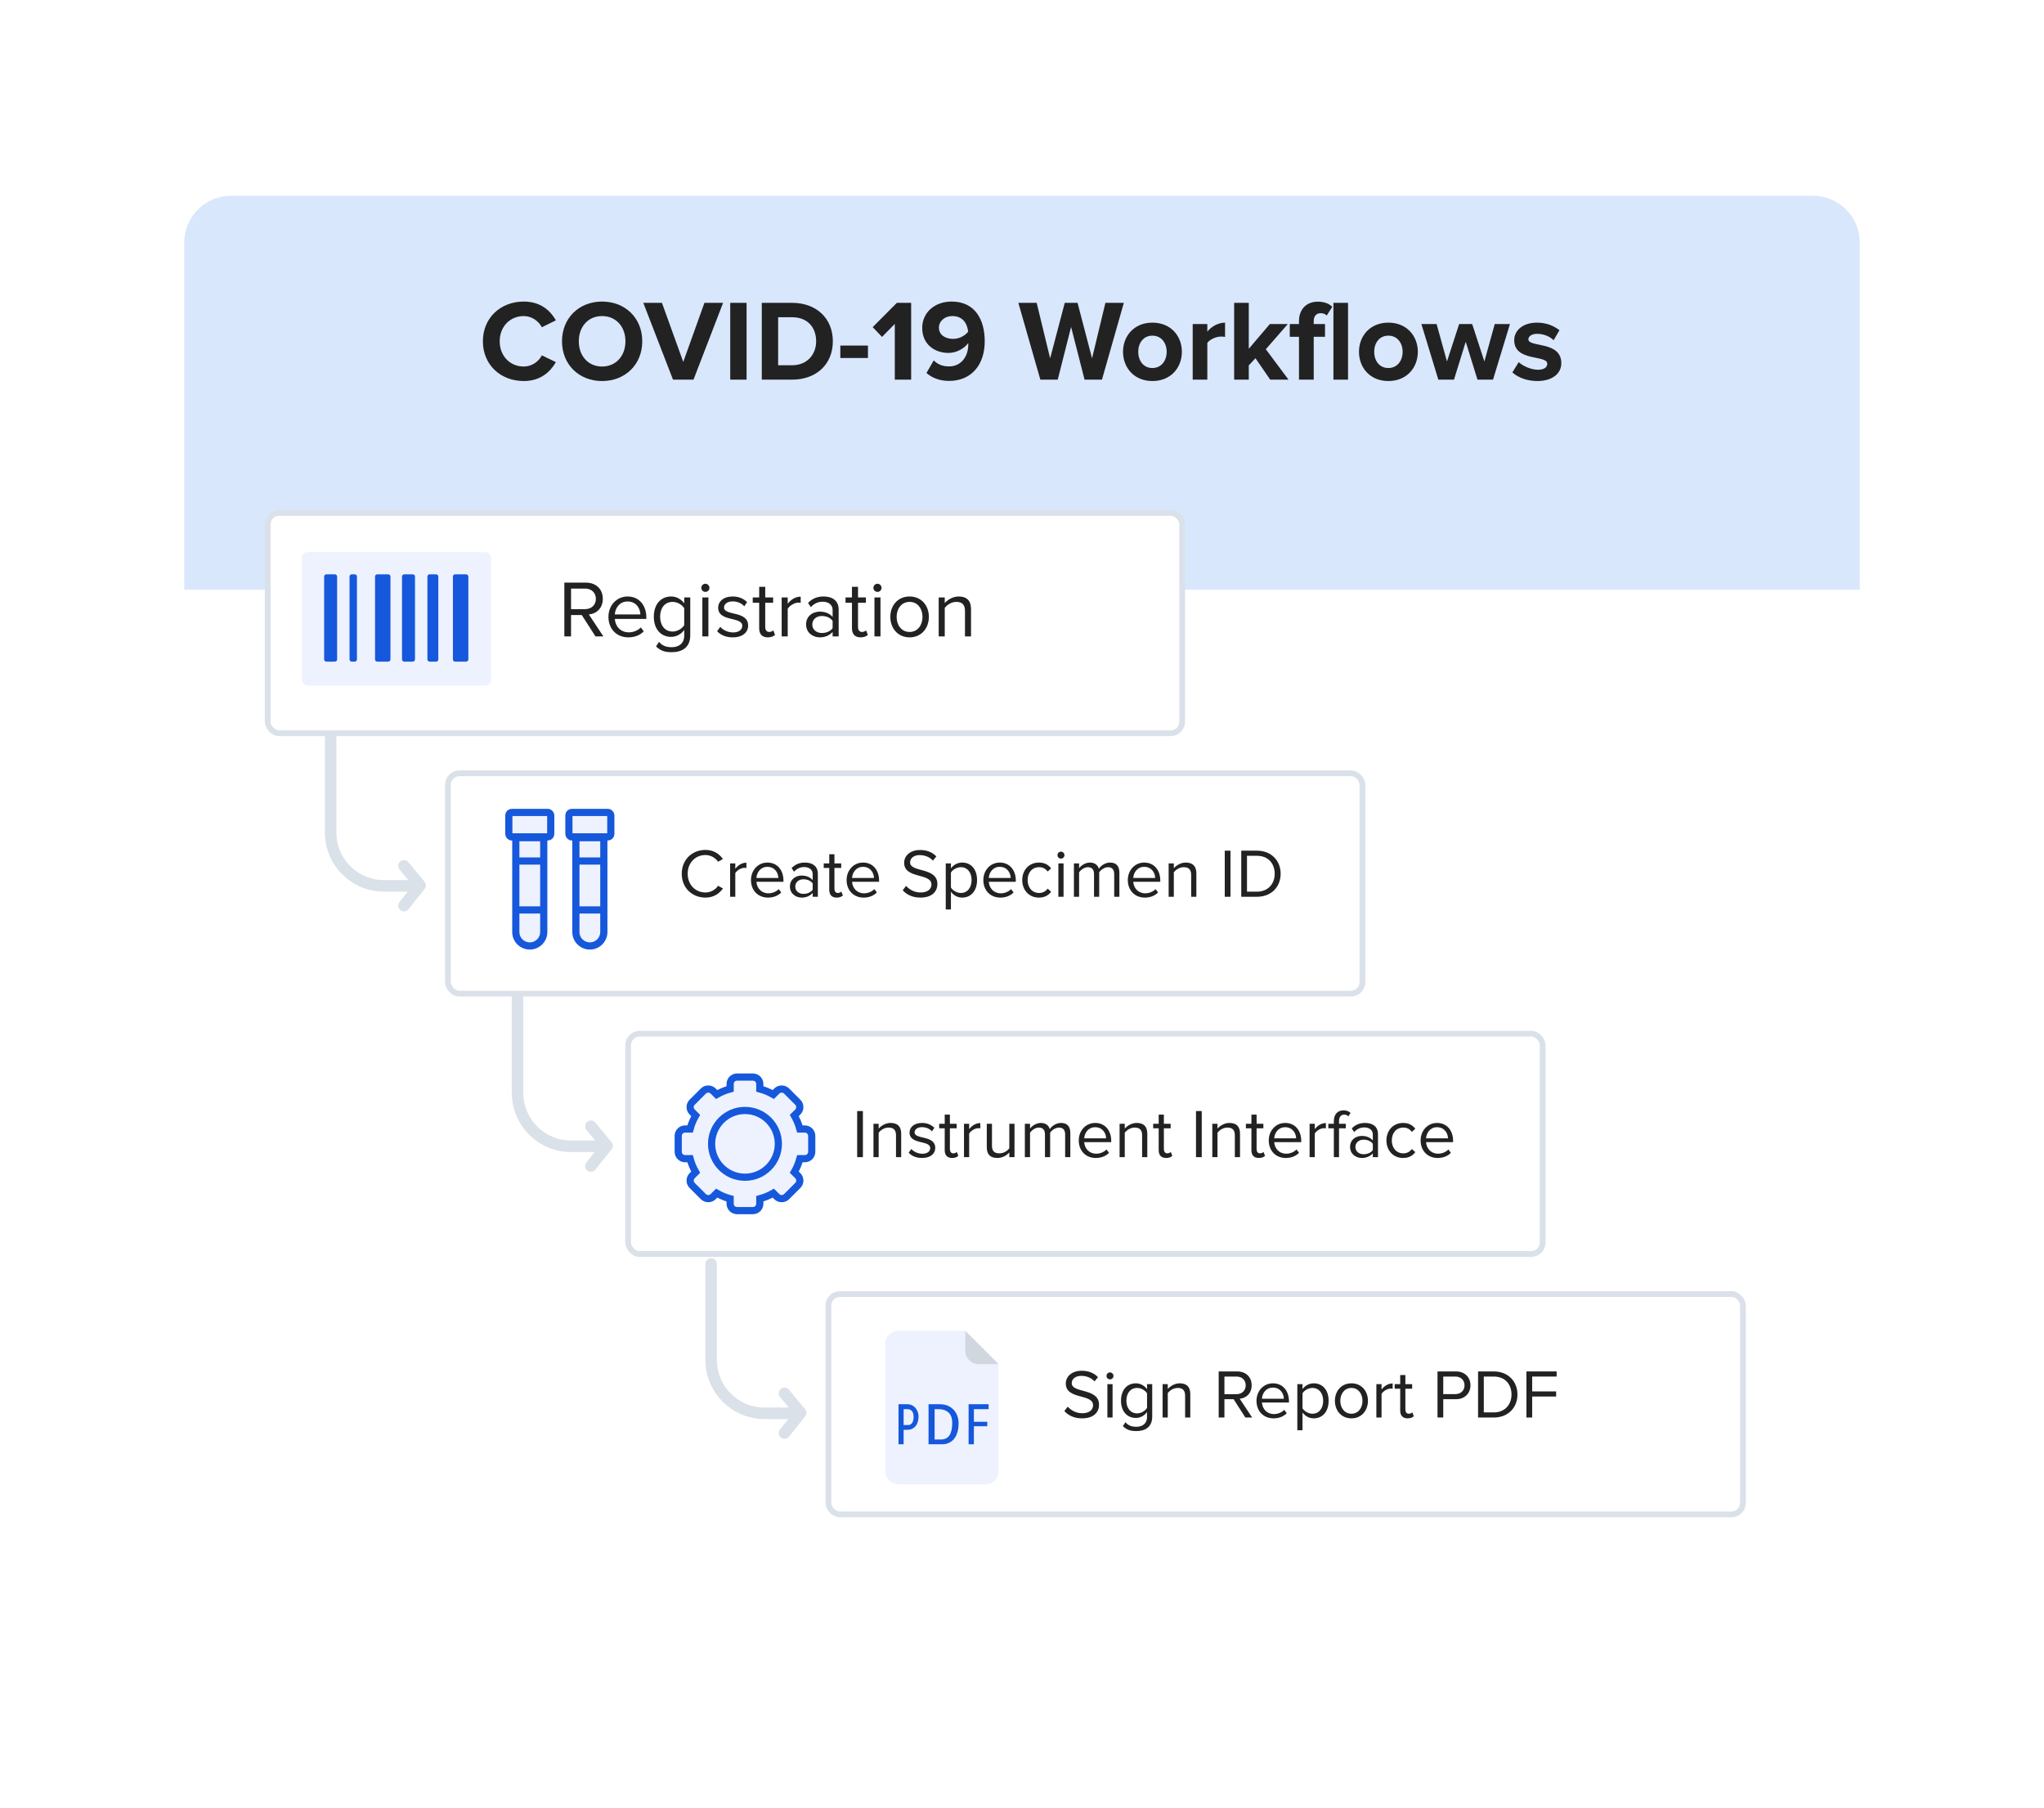 <?xml version="1.0" encoding="UTF-8"?>
<svg width="355px" height="314px" viewBox="0 0 355 314" version="1.1" xmlns="http://www.w3.org/2000/svg" xmlns:xlink="http://www.w3.org/1999/xlink">
    <title>Workflows Copy</title>
    <defs>
        <filter x="-14.8%" y="-17.3%" width="129.6%" height="134.5%" filterUnits="objectBoundingBox" id="filter-1">
            <feOffset dx="0" dy="2" in="SourceAlpha" result="shadowOffsetOuter1"></feOffset>
            <feGaussianBlur stdDeviation="10" in="shadowOffsetOuter1" result="shadowBlurOuter1"></feGaussianBlur>
            <feColorMatrix values="0 0 0 0 0   0 0 0 0 0   0 0 0 0 0  0 0 0 0.1 0" type="matrix" in="shadowBlurOuter1" result="shadowMatrixOuter1"></feColorMatrix>
            <feMerge>
                <feMergeNode in="shadowMatrixOuter1"></feMergeNode>
                <feMergeNode in="SourceGraphic"></feMergeNode>
            </feMerge>
        </filter>
        <rect id="path-2" x="0" y="0" width="157.673" height="37.1" rx="2"></rect>
        <rect id="path-4" x="0" y="0" width="157.673" height="37.1" rx="2"></rect>
        <rect id="path-6" x="0" y="0" width="157.673" height="37.1" rx="2"></rect>
    </defs>
    <g id="Page-1" stroke="none" stroke-width="1" fill="none" fill-rule="evenodd">
        <g id="Lab-Workflow-Management-System" transform="translate(-693, -3121)">
            <g id="Workflows-Copy" filter="url(#filter-1)" transform="translate(725, 3153)">
                <g id="path-1-link" fill="#FFFFFF">
                    <path d="M8.116,0 L282.884,0 C287.367,0 291,3.633 291,8.116 L291,241.147 C291,245.629 287.367,249.263 282.884,249.263 L8.116,249.263 C3.633,249.263 0,245.629 0,241.147 L0,8.116 C0,3.633 3.633,0 8.116,0 Z" id="path-1"></path>
                </g>
                <path d="M8.116,0 L282.884,0 C287.367,0 291,3.633 291,8.116 L291,68.402 L291,68.402 L0,68.402 L0,8.116 C0,3.633 3.633,0 8.116,0 Z" id="Rectangle" fill="#D9E7FC" fill-rule="nonzero"></path>
                <g id="Blood-Chemistry-Test" transform="translate(51.867, 18.367)" fill="#222222" fill-rule="nonzero">
                    <g id="COVID-19-Workflows">
                        <path d="M7.1,13.8 C10.04,13.8 11.72,12.18 12.68,10.52 L10.24,9.34 C9.68,10.44 8.48,11.28 7.1,11.28 C4.68,11.28 2.92,9.42 2.92,6.9 C2.92,4.38 4.68,2.52 7.1,2.52 C8.48,2.52 9.68,3.38 10.24,4.46 L12.68,3.26 C11.74,1.6 10.04,0 7.1,0 C3.1,0 0,2.8 0,6.9 C0,11 3.1,13.8 7.1,13.8 Z" id="Path"></path>
                        <path d="M20.7,13.8 C24.74,13.8 27.68,10.92 27.68,6.9 C27.68,2.88 24.74,0 20.7,0 C16.68,0 13.74,2.88 13.74,6.9 C13.74,10.92 16.68,13.8 20.7,13.8 Z M20.7,11.28 C18.24,11.28 16.66,9.38 16.66,6.9 C16.66,4.4 18.24,2.52 20.7,2.52 C23.16,2.52 24.76,4.4 24.76,6.9 C24.76,9.38 23.16,11.28 20.7,11.28 Z" id="Shape"></path>
                        <polygon id="Path" points="36.58 13.56 41.72 0.22 38.48 0.22 34.8 10.48 31.1 0.22 27.86 0.22 33.02 13.56"></polygon>
                        <polygon id="Path" points="45.8 13.56 45.8 0.22 42.96 0.22 42.96 13.56"></polygon>
                        <path d="M53.7,13.56 C57.88,13.56 60.78,10.92 60.78,6.9 C60.78,2.88 57.88,0.22 53.7,0.22 L48.44,0.22 L48.44,13.56 L53.7,13.56 Z M53.7,11.06 L51.28,11.06 L51.28,2.72 L53.7,2.72 C56.44,2.72 57.88,4.54 57.88,6.9 C57.88,9.16 56.34,11.06 53.7,11.06 Z" id="Shape"></path>
                        <polygon id="Path" points="66.88 9.8 66.88 7.64 62.08 7.64 62.08 9.8"></polygon>
                        <polygon id="Path" points="74.38 13.56 74.38 0.22 71.9 0.22 67.7 4.44 69.32 6.14 71.54 3.88 71.54 13.56"></polygon>
                        <path d="M80.96,13.78 C84.9,13.78 87.16,10.92 87.16,6.9 C87.16,3.12 85.46,0 81.42,0 C78.38,0 76.3,1.98 76.3,4.58 C76.3,7.42 78.46,8.92 80.86,8.92 C82.32,8.92 83.66,8.1 84.3,7.2 C84.3,7.3 84.3,7.4 84.3,7.5 C84.3,9.42 83.16,11.26 80.96,11.26 C79.78,11.26 79.02,10.9 78.3,10.22 L77.04,12.4 C77.98,13.24 79.34,13.78 80.96,13.78 Z M81.66,6.48 C80.42,6.48 79.2,5.88 79.2,4.48 C79.2,3.56 80.04,2.52 81.56,2.52 C83.44,2.52 84.16,3.96 84.28,5.24 C83.64,6.02 82.66,6.48 81.66,6.48 Z" id="Shape"></path>
                        <polygon id="Path" points="107.52 13.56 111.32 0.22 108.12 0.22 105.8 9.86 103.28 0.22 101.06 0.22 98.52 9.86 96.18 0.22 93 0.22 96.82 13.56 99.84 13.56 102.16 4.4 104.5 13.56"></polygon>
                        <path d="M116.28,13.8 C119.48,13.8 121.4,11.48 121.4,8.72 C121.4,5.98 119.48,3.66 116.28,3.66 C113.1,3.66 111.18,5.98 111.18,8.72 C111.18,11.48 113.1,13.8 116.28,13.8 Z M116.28,11.54 C114.7,11.54 113.82,10.24 113.82,8.72 C113.82,7.22 114.7,5.92 116.28,5.92 C117.86,5.92 118.76,7.22 118.76,8.72 C118.76,10.24 117.86,11.54 116.28,11.54 Z" id="Shape"></path>
                        <path d="M125.82,13.56 L125.82,7.18 C126.24,6.56 127.36,6.08 128.2,6.08 C128.48,6.08 128.72,6.1 128.9,6.14 L128.9,3.66 C127.7,3.66 126.5,4.36 125.82,5.22 L125.82,3.9 L123.28,3.9 L123.28,13.56 L125.82,13.56 Z" id="Path"></path>
                        <polygon id="Path" points="139.92 13.56 135.98 8.28 139.8 3.9 136.68 3.9 133.02 8.2 133.02 0.22 130.48 0.22 130.48 13.56 133.02 13.56 133.02 11.08 134.18 9.84 136.74 13.56"></polygon>
                        <path d="M144.3,13.56 L144.3,6.12 L146.26,6.12 L146.26,3.9 L144.3,3.9 L144.3,3.38 C144.3,2.48 144.8,2.02 145.5,2.02 C145.96,2.02 146.3,2.16 146.56,2.42 L147.52,0.92 C146.9,0.26 145.92,0.02 145,0.02 C143.06,0.02 141.74,1.32 141.74,3.38 L141.74,3.9 L140.14,3.9 L140.14,6.12 L141.74,6.12 L141.74,13.56 L144.3,13.56 Z" id="Path"></path>
                        <polygon id="Path" points="150.26 13.56 150.26 0.22 147.72 0.22 147.72 13.56"></polygon>
                        <path d="M157.26,13.8 C160.46,13.8 162.38,11.48 162.38,8.72 C162.38,5.98 160.46,3.66 157.26,3.66 C154.08,3.66 152.16,5.98 152.16,8.72 C152.16,11.48 154.08,13.8 157.26,13.8 Z M157.26,11.54 C155.68,11.54 154.8,10.24 154.8,8.72 C154.8,7.22 155.68,5.92 157.26,5.92 C158.84,5.92 159.74,7.22 159.74,8.72 C159.74,10.24 158.84,11.54 157.26,11.54 Z" id="Shape"></path>
                        <polygon id="Path" points="175.44 13.56 178.38 3.9 175.74 3.9 173.94 10.4 171.82 3.9 169.56 3.9 167.44 10.4 165.64 3.9 163 3.9 165.94 13.56 168.66 13.56 170.7 6.98 172.74 13.56"></polygon>
                        <path d="M183.12,13.8 C185.8,13.8 187.3,12.46 187.3,10.7 C187.3,6.8 181.58,8 181.58,6.56 C181.58,6.02 182.18,5.6 183.1,5.6 C184.28,5.6 185.38,6.1 185.96,6.72 L186.98,4.98 C186.02,4.22 184.72,3.66 183.08,3.66 C180.54,3.66 179.12,5.08 179.12,6.7 C179.12,10.5 184.86,9.2 184.86,10.8 C184.86,11.4 184.34,11.84 183.24,11.84 C182.04,11.84 180.6,11.18 179.9,10.52 L178.8,12.3 C179.82,13.24 181.44,13.8 183.12,13.8 Z" id="Path"></path>
                    </g>
                </g>
                <g id="sample-barcoding" transform="translate(14.492, 55.07)">
                    <rect id="Rectangle" stroke="#DAE1E9" fill="#FFFFFF" x="0" y="0" width="158.833" height="38.259" rx="2"></rect>
                    <g id="Group-3" transform="translate(5.939, 6.796)" fill-rule="nonzero">
                        <rect id="Rectangle" fill="#EEF2FF" x="0" y="0" width="32.849" height="23.187" rx="1"></rect>
                        <path d="M14.999,19.027 L13.091,19.027 C12.877,19.027 12.704,18.853 12.704,18.638 L12.704,4.254 C12.704,4.039 12.877,3.865 13.091,3.865 L14.999,3.865 C15.213,3.865 15.386,4.039 15.386,4.254 L15.386,18.638 C15.386,18.853 15.213,19.027 14.999,19.027 L14.999,19.027 Z M8.661,19.027 C8.448,19.027 8.275,18.853 8.275,18.638 L8.275,4.254 C8.275,4.039 8.448,3.865 8.661,3.865 L9.178,3.865 C9.392,3.865 9.565,4.039 9.565,4.254 L9.565,18.638 C9.565,18.853 9.392,19.027 9.178,19.027 L8.661,19.027 Z M5.734,19.027 L4.252,19.027 C4.038,19.027 3.865,18.853 3.865,18.638 L3.865,4.254 C3.865,4.039 4.038,3.865 4.252,3.865 L5.734,3.865 C5.948,3.865 6.121,4.039 6.121,4.254 L6.121,18.638 C6.121,18.853 5.948,19.027 5.734,19.027 L5.734,19.027 Z" id="Shape" fill="#1658DC"></path>
                        <path d="M28.525,19.027 L26.617,19.027 C26.403,19.027 26.23,18.853 26.23,18.638 L26.23,4.254 C26.23,4.039 26.403,3.865 26.617,3.865 L28.525,3.865 C28.739,3.865 28.912,4.039 28.912,4.254 L28.912,18.638 C28.912,18.853 28.739,19.027 28.525,19.027 L28.525,19.027 Z M22.187,19.027 C21.974,19.027 21.801,18.853 21.801,18.638 L21.801,4.254 C21.801,4.039 21.974,3.865 22.187,3.865 L23.31,3.865 C23.524,3.865 23.697,4.039 23.697,4.254 L23.697,18.638 C23.697,18.853 23.524,19.027 23.31,19.027 L22.187,19.027 Z M17.778,19.027 C17.564,19.027 17.39,18.853 17.39,18.638 L17.39,4.254 C17.39,4.039 17.564,3.865 17.778,3.865 L19.26,3.865 C19.474,3.865 19.647,4.039 19.647,4.254 L19.647,18.638 C19.647,18.853 19.474,19.027 19.26,19.027 L17.778,19.027 Z" id="Shape-Copy" fill="#1658DC"></path>
                    </g>
                    <g id="Print-Barcode" transform="translate(51.524, 12.102)" fill="#222222" fill-rule="nonzero">
                        <g id="Registration">
                            <path d="M6.776,9.338 L4.256,5.53 C5.53,5.418 6.678,4.494 6.678,2.814 C6.678,1.092 5.46,0 3.752,0 L0,0 L0,9.338 L1.162,9.338 L1.162,5.628 L3.024,5.628 L5.404,9.338 L6.776,9.338 Z M3.612,4.606 L1.162,4.606 L1.162,1.036 L3.612,1.036 C4.718,1.036 5.474,1.764 5.474,2.814 C5.474,3.864 4.718,4.606 3.612,4.606 Z" id="Shape"></path>
                            <path d="M11.102,9.506 C12.208,9.506 13.118,9.142 13.79,8.47 L13.286,7.784 C12.754,8.33 11.97,8.638 11.2,8.638 C9.744,8.638 8.848,7.574 8.764,6.3 L14.238,6.3 L14.238,6.034 C14.238,4.004 13.034,2.408 10.99,2.408 C9.058,2.408 7.658,3.99 7.658,5.95 C7.658,8.064 9.1,9.506 11.102,9.506 Z M13.202,5.53 L8.764,5.53 C8.82,4.494 9.534,3.276 10.976,3.276 C12.516,3.276 13.188,4.522 13.202,5.53 Z" id="Shape"></path>
                            <path d="M18.648,12.082 C20.3,12.082 21.868,11.382 21.868,9.142 L21.868,2.576 L20.818,2.576 L20.818,3.598 C20.272,2.856 19.46,2.408 18.55,2.408 C16.772,2.408 15.54,3.752 15.54,5.922 C15.54,8.106 16.786,9.422 18.55,9.422 C19.502,9.422 20.328,8.904 20.818,8.218 L20.818,9.184 C20.818,10.668 19.768,11.214 18.648,11.214 C17.682,11.214 17.01,10.962 16.45,10.29 L15.918,11.074 C16.716,11.858 17.5,12.082 18.648,12.082 Z M18.802,8.498 C17.444,8.498 16.632,7.406 16.632,5.922 C16.632,4.424 17.444,3.346 18.802,3.346 C19.642,3.346 20.454,3.85 20.818,4.438 L20.818,7.392 C20.454,7.98 19.642,8.498 18.802,8.498 Z" id="Shape"></path>
                            <path d="M24.486,1.61 C24.878,1.61 25.2,1.302 25.2,0.91 C25.2,0.518 24.878,0.196 24.486,0.196 C24.108,0.196 23.786,0.518 23.786,0.91 C23.786,1.302 24.108,1.61 24.486,1.61 Z M25.018,9.338 L25.018,2.576 L23.968,2.576 L23.968,9.338 L25.018,9.338 Z" id="Shape"></path>
                            <path d="M29.26,9.506 C31.01,9.506 31.92,8.596 31.92,7.462 C31.92,4.83 27.734,5.81 27.734,4.326 C27.734,3.724 28.308,3.262 29.232,3.262 C30.1,3.262 30.842,3.626 31.248,4.116 L31.738,3.388 C31.192,2.842 30.38,2.408 29.232,2.408 C27.622,2.408 26.712,3.304 26.712,4.354 C26.712,6.86 30.898,5.852 30.898,7.49 C30.898,8.162 30.338,8.652 29.302,8.652 C28.378,8.652 27.524,8.204 27.076,7.686 L26.53,8.442 C27.216,9.17 28.154,9.506 29.26,9.506 Z" id="Path"></path>
                            <path d="M35.336,9.506 C35.952,9.506 36.33,9.324 36.596,9.072 L36.288,8.288 C36.148,8.442 35.868,8.568 35.574,8.568 C35.112,8.568 34.888,8.204 34.888,7.7 L34.888,3.5 L36.26,3.5 L36.26,2.576 L34.888,2.576 L34.888,0.728 L33.838,0.728 L33.838,2.576 L32.718,2.576 L32.718,3.5 L33.838,3.5 L33.838,7.924 C33.838,8.932 34.342,9.506 35.336,9.506 Z" id="Path"></path>
                            <path d="M38.794,9.338 L38.794,4.55 C39.102,4.004 39.984,3.472 40.628,3.472 C40.796,3.472 40.922,3.486 41.048,3.514 L41.048,2.436 C40.124,2.436 39.34,2.954 38.794,3.668 L38.794,2.576 L37.744,2.576 L37.744,9.338 L38.794,9.338 Z" id="Path"></path>
                            <path d="M47.642,9.338 L47.642,4.69 C47.642,3.052 46.452,2.408 45.024,2.408 C43.918,2.408 43.05,2.772 42.322,3.528 L42.812,4.256 C43.414,3.612 44.072,3.318 44.884,3.318 C45.864,3.318 46.592,3.836 46.592,4.746 L46.592,5.964 C46.046,5.334 45.276,5.04 44.352,5.04 C43.204,5.04 41.986,5.754 41.986,7.266 C41.986,8.736 43.204,9.506 44.352,9.506 C45.262,9.506 46.032,9.184 46.592,8.568 L46.592,9.338 L47.642,9.338 Z M44.73,8.75 C43.75,8.75 43.064,8.134 43.064,7.28 C43.064,6.412 43.75,5.796 44.73,5.796 C45.472,5.796 46.186,6.076 46.592,6.636 L46.592,7.91 C46.186,8.47 45.472,8.75 44.73,8.75 Z" id="Shape"></path>
                            <path d="M51.45,9.506 C52.066,9.506 52.444,9.324 52.71,9.072 L52.402,8.288 C52.262,8.442 51.982,8.568 51.688,8.568 C51.226,8.568 51.002,8.204 51.002,7.7 L51.002,3.5 L52.374,3.5 L52.374,2.576 L51.002,2.576 L51.002,0.728 L49.952,0.728 L49.952,2.576 L48.832,2.576 L48.832,3.5 L49.952,3.5 L49.952,7.924 C49.952,8.932 50.456,9.506 51.45,9.506 Z" id="Path"></path>
                            <path d="M54.376,1.61 C54.768,1.61 55.09,1.302 55.09,0.91 C55.09,0.518 54.768,0.196 54.376,0.196 C53.998,0.196 53.676,0.518 53.676,0.91 C53.676,1.302 53.998,1.61 54.376,1.61 Z M54.908,9.338 L54.908,2.576 L53.858,2.576 L53.858,9.338 L54.908,9.338 Z" id="Shape"></path>
                            <path d="M59.962,9.506 C62.02,9.506 63.308,7.91 63.308,5.95 C63.308,3.99 62.02,2.408 59.962,2.408 C57.904,2.408 56.616,3.99 56.616,5.95 C56.616,7.91 57.904,9.506 59.962,9.506 Z M59.962,8.568 C58.52,8.568 57.708,7.336 57.708,5.95 C57.708,4.578 58.52,3.346 59.962,3.346 C61.404,3.346 62.202,4.578 62.202,5.95 C62.202,7.336 61.404,8.568 59.962,8.568 Z" id="Shape"></path>
                            <path d="M70.63,9.338 L70.63,4.592 C70.63,3.122 69.888,2.408 68.474,2.408 C67.466,2.408 66.542,2.996 66.066,3.556 L66.066,2.576 L65.016,2.576 L65.016,9.338 L66.066,9.338 L66.066,4.396 C66.458,3.85 67.242,3.346 68.068,3.346 C68.978,3.346 69.58,3.724 69.58,4.914 L69.58,9.338 L70.63,9.338 Z" id="Path"></path>
                        </g>
                    </g>
                </g>
                <g id="Group-14" transform="translate(45.795, 100.285)">
                    <rect id="Rectangle" stroke="#DAE1E9" x="0" y="0" width="158.833" height="38.259" rx="2"></rect>
                    <g id="Access-Sample-Clipped" transform="translate(0.58, 0.58)">
                        <mask id="mask-3" fill="white">
                            <use xlink:href="#path-2"></use>
                        </mask>
                        <g id="path-5"></g>
                        <g id="Create-Specimen-ID" mask="url(#mask-3)" fill="#222222" fill-rule="nonzero">
                            <g transform="translate(40.03, 12.724)">
                                <path d="M4.116,8.28 C5.532,8.28 6.492,7.608 7.164,6.696 L6.312,6.228 C5.856,6.912 5.028,7.392 4.116,7.392 C2.364,7.392 1.032,6.036 1.032,4.14 C1.032,2.232 2.364,0.888 4.116,0.888 C5.028,0.888 5.856,1.38 6.312,2.052 L7.152,1.584 C6.516,0.684 5.532,0 4.116,0 C1.812,0 0,1.68 0,4.14 C0,6.6 1.812,8.28 4.116,8.28 Z" id="Path"></path>
                                <path d="M9.3,8.136 L9.3,4.032 C9.564,3.564 10.32,3.108 10.872,3.108 C11.016,3.108 11.124,3.12 11.232,3.144 L11.232,2.22 C10.44,2.22 9.768,2.664 9.3,3.276 L9.3,2.34 L8.4,2.34 L8.4,8.136 L9.3,8.136 Z" id="Path"></path>
                                <path d="M14.976,8.28 C15.924,8.28 16.704,7.968 17.28,7.392 L16.848,6.804 C16.392,7.272 15.72,7.536 15.06,7.536 C13.812,7.536 13.044,6.624 12.972,5.532 L17.664,5.532 L17.664,5.304 C17.664,3.564 16.632,2.196 14.88,2.196 C13.224,2.196 12.024,3.552 12.024,5.232 C12.024,7.044 13.26,8.28 14.976,8.28 Z M16.776,4.872 L12.972,4.872 C13.02,3.984 13.632,2.94 14.868,2.94 C16.188,2.94 16.764,4.008 16.776,4.872 Z" id="Shape"></path>
                                <path d="M23.64,8.136 L23.64,4.152 C23.64,2.748 22.62,2.196 21.396,2.196 C20.448,2.196 19.704,2.508 19.08,3.156 L19.5,3.78 C20.016,3.228 20.58,2.976 21.276,2.976 C22.116,2.976 22.74,3.42 22.74,4.2 L22.74,5.244 C22.272,4.704 21.612,4.452 20.82,4.452 C19.836,4.452 18.792,5.064 18.792,6.36 C18.792,7.62 19.836,8.28 20.82,8.28 C21.6,8.28 22.26,8.004 22.74,7.476 L22.74,8.136 L23.64,8.136 Z M21.144,7.632 C20.304,7.632 19.716,7.104 19.716,6.372 C19.716,5.628 20.304,5.1 21.144,5.1 C21.78,5.1 22.392,5.34 22.74,5.82 L22.74,6.912 C22.392,7.392 21.78,7.632 21.144,7.632 Z" id="Shape"></path>
                                <path d="M26.904,8.28 C27.432,8.28 27.756,8.124 27.984,7.908 L27.72,7.236 C27.6,7.368 27.36,7.476 27.108,7.476 C26.712,7.476 26.52,7.164 26.52,6.732 L26.52,3.132 L27.696,3.132 L27.696,2.34 L26.52,2.34 L26.52,0.756 L25.62,0.756 L25.62,2.34 L24.66,2.34 L24.66,3.132 L25.62,3.132 L25.62,6.924 C25.62,7.788 26.052,8.28 26.904,8.28 Z" id="Path"></path>
                                <path d="M31.584,8.28 C32.532,8.28 33.312,7.968 33.888,7.392 L33.456,6.804 C33,7.272 32.328,7.536 31.668,7.536 C30.42,7.536 29.652,6.624 29.58,5.532 L34.272,5.532 L34.272,5.304 C34.272,3.564 33.24,2.196 31.488,2.196 C29.832,2.196 28.632,3.552 28.632,5.232 C28.632,7.044 29.868,8.28 31.584,8.28 Z M33.384,4.872 L29.58,4.872 C29.628,3.984 30.24,2.94 31.476,2.94 C32.796,2.94 33.372,4.008 33.384,4.872 Z" id="Shape"></path>
                                <path d="M41.448,8.28 C43.608,8.28 44.4,7.092 44.4,5.928 C44.4,2.94 39.66,3.972 39.66,2.172 C39.66,1.416 40.344,0.9 41.304,0.9 C42.18,0.9 43.02,1.2 43.62,1.86 L44.22,1.128 C43.548,0.42 42.6,0.012 41.376,0.012 C39.804,0.012 38.628,0.912 38.628,2.232 C38.628,5.088 43.368,3.948 43.368,6.012 C43.368,6.624 42.912,7.392 41.484,7.392 C40.356,7.392 39.492,6.84 38.964,6.252 L38.376,7.008 C39.036,7.752 40.056,8.28 41.448,8.28 Z" id="Path"></path>
                                <path d="M48.708,8.28 C50.232,8.28 51.288,7.104 51.288,5.232 C51.288,3.348 50.232,2.196 48.708,2.196 C47.892,2.196 47.172,2.616 46.752,3.204 L46.752,2.34 L45.852,2.34 L45.852,10.344 L46.752,10.344 L46.752,7.26 C47.22,7.908 47.916,8.28 48.708,8.28 Z M48.48,7.476 C47.772,7.476 47.064,7.044 46.752,6.54 L46.752,3.924 C47.064,3.42 47.772,3 48.48,3 C49.644,3 50.34,3.948 50.34,5.232 C50.34,6.516 49.644,7.476 48.48,7.476 Z" id="Shape"></path>
                                <path d="M55.332,8.28 C56.28,8.28 57.06,7.968 57.636,7.392 L57.204,6.804 C56.748,7.272 56.076,7.536 55.416,7.536 C54.168,7.536 53.4,6.624 53.328,5.532 L58.02,5.532 L58.02,5.304 C58.02,3.564 56.988,2.196 55.236,2.196 C53.58,2.196 52.38,3.552 52.38,5.232 C52.38,7.044 53.616,8.28 55.332,8.28 Z M57.132,4.872 L53.328,4.872 C53.376,3.984 53.988,2.94 55.224,2.94 C56.544,2.94 57.12,4.008 57.132,4.872 Z" id="Shape"></path>
                                <path d="M62.028,8.28 C63.084,8.28 63.708,7.848 64.152,7.272 L63.552,6.72 C63.168,7.236 62.676,7.476 62.076,7.476 C60.84,7.476 60.072,6.516 60.072,5.232 C60.072,3.948 60.84,3 62.076,3 C62.676,3 63.168,3.228 63.552,3.756 L64.152,3.204 C63.708,2.628 63.084,2.196 62.028,2.196 C60.3,2.196 59.136,3.516 59.136,5.232 C59.136,6.96 60.3,8.28 62.028,8.28 Z" id="Path"></path>
                                <path d="M65.856,1.512 C66.192,1.512 66.468,1.248 66.468,0.912 C66.468,0.576 66.192,0.3 65.856,0.3 C65.532,0.3 65.256,0.576 65.256,0.912 C65.256,1.248 65.532,1.512 65.856,1.512 Z M66.312,8.136 L66.312,2.34 L65.412,2.34 L65.412,8.136 L66.312,8.136 Z" id="Shape"></path>
                                <path d="M76.008,8.136 L76.008,3.948 C76.008,2.784 75.444,2.196 74.388,2.196 C73.548,2.196 72.768,2.748 72.444,3.276 C72.276,2.676 71.772,2.196 70.884,2.196 C70.032,2.196 69.252,2.808 69.012,3.18 L69.012,2.34 L68.112,2.34 L68.112,8.136 L69.012,8.136 L69.012,3.9 C69.324,3.432 69.948,3 70.536,3 C71.292,3 71.604,3.468 71.604,4.2 L71.604,8.136 L72.504,8.136 L72.504,3.888 C72.804,3.432 73.44,3 74.04,3 C74.784,3 75.108,3.468 75.108,4.2 L75.108,8.136 L76.008,8.136 Z" id="Path"></path>
                                <path d="M80.424,8.28 C81.372,8.28 82.152,7.968 82.728,7.392 L82.296,6.804 C81.84,7.272 81.168,7.536 80.508,7.536 C79.26,7.536 78.492,6.624 78.42,5.532 L83.112,5.532 L83.112,5.304 C83.112,3.564 82.08,2.196 80.328,2.196 C78.672,2.196 77.472,3.552 77.472,5.232 C77.472,7.044 78.708,8.28 80.424,8.28 Z M82.224,4.872 L78.42,4.872 C78.468,3.984 79.08,2.94 80.316,2.94 C81.636,2.94 82.212,4.008 82.224,4.872 Z" id="Shape"></path>
                                <path d="M89.376,8.136 L89.376,4.068 C89.376,2.808 88.74,2.196 87.528,2.196 C86.664,2.196 85.872,2.7 85.464,3.18 L85.464,2.34 L84.564,2.34 L84.564,8.136 L85.464,8.136 L85.464,3.9 C85.8,3.432 86.472,3 87.18,3 C87.96,3 88.476,3.324 88.476,4.344 L88.476,8.136 L89.376,8.136 Z" id="Path"></path>
                                <polygon id="Path" points="95.304 8.136 95.304 0.132 94.308 0.132 94.308 8.136"></polygon>
                                <path d="M99.912,8.136 C102.396,8.136 104.016,6.42 104.016,4.14 C104.016,1.872 102.396,0.132 99.912,0.132 L97.176,0.132 L97.176,8.136 L99.912,8.136 Z M99.912,7.248 L98.172,7.248 L98.172,1.02 L99.912,1.02 C101.892,1.02 102.984,2.412 102.984,4.14 C102.984,5.856 101.856,7.248 99.912,7.248 Z" id="Shape"></path>
                            </g>
                        </g>
                    </g>
                    <g id="Group-10" transform="translate(10.577, 6.796)" stroke="#1658DC" stroke-width="1.25">
                        <path d="M1.213,4.379 L6.067,4.379 L6.067,20.76 C6.067,22.101 4.981,23.187 3.64,23.187 C2.3,23.187 1.213,22.101 1.213,20.76 L1.213,4.379 L1.213,4.379 Z" id="Rectangle-Copy-37" fill="#EEF2FF" fill-rule="nonzero"></path>
                        <line x1="1.213" y1="8.437" x2="6.067" y2="8.437" id="Path-90-Copy-2"></line>
                        <rect id="Rectangle-Copy-38" fill="#EEF2FF" fill-rule="nonzero" x="0" y="0" width="7.281" height="4.247" rx="0.5"></rect>
                        <line x1="1.213" y1="16.931" x2="6.067" y2="16.931" id="Path-90-Copy-3"></line>
                    </g>
                    <g id="Group-10-Copy-2" transform="translate(21.011, 6.796)" stroke="#1658DC" stroke-width="1.25">
                        <path d="M1.213,4.379 L6.067,4.379 L6.067,20.76 C6.067,22.101 4.981,23.187 3.64,23.187 C2.3,23.187 1.213,22.101 1.213,20.76 L1.213,4.379 L1.213,4.379 Z" id="Rectangle-Copy-37" fill="#EEF2FF" fill-rule="nonzero"></path>
                        <line x1="1.213" y1="8.437" x2="6.067" y2="8.437" id="Path-90-Copy-2"></line>
                        <rect id="Rectangle-Copy-38" fill="#EEF2FF" fill-rule="nonzero" x="0" y="0" width="7.281" height="4.247" rx="0.5"></rect>
                        <line x1="1.213" y1="16.931" x2="6.067" y2="16.931" id="Path-90-Copy-3"></line>
                    </g>
                </g>
                <g id="Group-14-Copy" transform="translate(77.098, 145.5)">
                    <rect id="Rectangle" stroke="#DAE1E9" x="0" y="0" width="158.833" height="38.259" rx="2"></rect>
                    <g id="Sample-Processe-Clipped" transform="translate(0.58, 0.58)">
                        <mask id="mask-5" fill="white">
                            <use xlink:href="#path-4"></use>
                        </mask>
                        <g id="path-7"></g>
                        <g id="Instrument-Interface" mask="url(#mask-5)" fill="#222222" fill-rule="nonzero">
                            <g transform="translate(39.193, 12.736)">
                                <polygon id="Path" points="0.998 8.124 0.998 0.12 0.002 0.12 0.002 8.124"></polygon>
                                <path d="M7.646,8.124 L7.646,4.056 C7.646,2.796 7.01,2.184 5.798,2.184 C4.934,2.184 4.142,2.688 3.734,3.168 L3.734,2.328 L2.834,2.328 L2.834,8.124 L3.734,8.124 L3.734,3.888 C4.07,3.42 4.742,2.988 5.45,2.988 C6.23,2.988 6.746,3.312 6.746,4.332 L6.746,8.124 L7.646,8.124 Z" id="Path"></path>
                                <path d="M11.282,8.268 C12.782,8.268 13.562,7.488 13.562,6.516 C13.562,4.26 9.974,5.1 9.974,3.828 C9.974,3.312 10.466,2.916 11.258,2.916 C12.002,2.916 12.638,3.228 12.986,3.648 L13.406,3.024 C12.938,2.556 12.242,2.184 11.258,2.184 C9.878,2.184 9.098,2.952 9.098,3.852 C9.098,6 12.686,5.136 12.686,6.54 C12.686,7.116 12.206,7.536 11.318,7.536 C10.526,7.536 9.794,7.152 9.41,6.708 L8.942,7.356 C9.53,7.98 10.334,8.268 11.282,8.268 Z" id="Path"></path>
                                <path d="M16.49,8.268 C17.018,8.268 17.342,8.112 17.57,7.896 L17.306,7.224 C17.186,7.356 16.946,7.464 16.694,7.464 C16.298,7.464 16.106,7.152 16.106,6.72 L16.106,3.12 L17.282,3.12 L17.282,2.328 L16.106,2.328 L16.106,0.744 L15.206,0.744 L15.206,2.328 L14.246,2.328 L14.246,3.12 L15.206,3.12 L15.206,6.912 C15.206,7.776 15.638,8.268 16.49,8.268 Z" id="Path"></path>
                                <path d="M19.454,8.124 L19.454,4.02 C19.718,3.552 20.474,3.096 21.026,3.096 C21.17,3.096 21.278,3.108 21.386,3.132 L21.386,2.208 C20.594,2.208 19.922,2.652 19.454,3.264 L19.454,2.328 L18.554,2.328 L18.554,8.124 L19.454,8.124 Z" id="Path"></path>
                                <path d="M27.326,8.124 L27.326,2.328 L26.426,2.328 L26.426,6.588 C26.09,7.056 25.418,7.464 24.71,7.464 C23.93,7.464 23.414,7.164 23.414,6.144 L23.414,2.328 L22.514,2.328 L22.514,6.42 C22.514,7.68 23.15,8.268 24.362,8.268 C25.226,8.268 25.982,7.812 26.426,7.308 L26.426,8.124 L27.326,8.124 Z" id="Path"></path>
                                <path d="M37.022,8.124 L37.022,3.936 C37.022,2.772 36.458,2.184 35.402,2.184 C34.562,2.184 33.782,2.736 33.458,3.264 C33.29,2.664 32.786,2.184 31.898,2.184 C31.046,2.184 30.266,2.796 30.026,3.168 L30.026,2.328 L29.126,2.328 L29.126,8.124 L30.026,8.124 L30.026,3.888 C30.338,3.42 30.962,2.988 31.55,2.988 C32.306,2.988 32.618,3.456 32.618,4.188 L32.618,8.124 L33.518,8.124 L33.518,3.876 C33.818,3.42 34.454,2.988 35.054,2.988 C35.798,2.988 36.122,3.456 36.122,4.188 L36.122,8.124 L37.022,8.124 Z" id="Path"></path>
                                <path d="M41.438,8.268 C42.386,8.268 43.166,7.956 43.742,7.38 L43.31,6.792 C42.854,7.26 42.182,7.524 41.522,7.524 C40.274,7.524 39.506,6.612 39.434,5.52 L44.126,5.52 L44.126,5.292 C44.126,3.552 43.094,2.184 41.342,2.184 C39.686,2.184 38.486,3.54 38.486,5.22 C38.486,7.032 39.722,8.268 41.438,8.268 Z M43.238,4.86 L39.434,4.86 C39.482,3.972 40.094,2.928 41.33,2.928 C42.65,2.928 43.226,3.996 43.238,4.86 Z" id="Shape"></path>
                                <path d="M50.39,8.124 L50.39,4.056 C50.39,2.796 49.754,2.184 48.542,2.184 C47.678,2.184 46.886,2.688 46.478,3.168 L46.478,2.328 L45.578,2.328 L45.578,8.124 L46.478,8.124 L46.478,3.888 C46.814,3.42 47.486,2.988 48.194,2.988 C48.974,2.988 49.49,3.312 49.49,4.332 L49.49,8.124 L50.39,8.124 Z" id="Path"></path>
                                <path d="M53.654,8.268 C54.182,8.268 54.506,8.112 54.734,7.896 L54.47,7.224 C54.35,7.356 54.11,7.464 53.858,7.464 C53.462,7.464 53.27,7.152 53.27,6.72 L53.27,3.12 L54.446,3.12 L54.446,2.328 L53.27,2.328 L53.27,0.744 L52.37,0.744 L52.37,2.328 L51.41,2.328 L51.41,3.12 L52.37,3.12 L52.37,6.912 C52.37,7.776 52.802,8.268 53.654,8.268 Z" id="Path"></path>
                                <polygon id="Path" points="59.846 8.124 59.846 0.12 58.85 0.12 58.85 8.124"></polygon>
                                <path d="M66.494,8.124 L66.494,4.056 C66.494,2.796 65.858,2.184 64.646,2.184 C63.782,2.184 62.99,2.688 62.582,3.168 L62.582,2.328 L61.682,2.328 L61.682,8.124 L62.582,8.124 L62.582,3.888 C62.918,3.42 63.59,2.988 64.298,2.988 C65.078,2.988 65.594,3.312 65.594,4.332 L65.594,8.124 L66.494,8.124 Z" id="Path"></path>
                                <path d="M69.758,8.268 C70.286,8.268 70.61,8.112 70.838,7.896 L70.574,7.224 C70.454,7.356 70.214,7.464 69.962,7.464 C69.566,7.464 69.374,7.152 69.374,6.72 L69.374,3.12 L70.55,3.12 L70.55,2.328 L69.374,2.328 L69.374,0.744 L68.474,0.744 L68.474,2.328 L67.514,2.328 L67.514,3.12 L68.474,3.12 L68.474,6.912 C68.474,7.776 68.906,8.268 69.758,8.268 Z" id="Path"></path>
                                <path d="M74.438,8.268 C75.386,8.268 76.166,7.956 76.742,7.38 L76.31,6.792 C75.854,7.26 75.182,7.524 74.522,7.524 C73.274,7.524 72.506,6.612 72.434,5.52 L77.126,5.52 L77.126,5.292 C77.126,3.552 76.094,2.184 74.342,2.184 C72.686,2.184 71.486,3.54 71.486,5.22 C71.486,7.032 72.722,8.268 74.438,8.268 Z M76.238,4.86 L72.434,4.86 C72.482,3.972 73.094,2.928 74.33,2.928 C75.65,2.928 76.226,3.996 76.238,4.86 Z" id="Shape"></path>
                                <path d="M79.478,8.124 L79.478,4.02 C79.742,3.552 80.498,3.096 81.05,3.096 C81.194,3.096 81.302,3.108 81.41,3.132 L81.41,2.208 C80.618,2.208 79.946,2.652 79.478,3.264 L79.478,2.328 L78.578,2.328 L78.578,8.124 L79.478,8.124 Z" id="Path"></path>
                                <path d="M83.69,8.124 L83.69,3.12 L84.866,3.12 L84.866,2.328 L83.69,2.328 L83.69,1.884 C83.69,1.152 84.014,0.744 84.602,0.744 C84.902,0.744 85.13,0.864 85.322,1.032 L85.694,0.444 C85.334,0.108 84.926,0 84.47,0 C83.438,0 82.79,0.696 82.79,1.884 L82.79,2.328 L81.83,2.328 L81.83,3.12 L82.79,3.12 L82.79,8.124 L83.69,8.124 Z" id="Path"></path>
                                <path d="M90.458,8.124 L90.458,4.14 C90.458,2.736 89.438,2.184 88.214,2.184 C87.266,2.184 86.522,2.496 85.898,3.144 L86.318,3.768 C86.834,3.216 87.398,2.964 88.094,2.964 C88.934,2.964 89.558,3.408 89.558,4.188 L89.558,5.232 C89.09,4.692 88.43,4.44 87.638,4.44 C86.654,4.44 85.61,5.052 85.61,6.348 C85.61,7.608 86.654,8.268 87.638,8.268 C88.418,8.268 89.078,7.992 89.558,7.464 L89.558,8.124 L90.458,8.124 Z M87.962,7.62 C87.122,7.62 86.534,7.092 86.534,6.36 C86.534,5.616 87.122,5.088 87.962,5.088 C88.598,5.088 89.21,5.328 89.558,5.808 L89.558,6.9 C89.21,7.38 88.598,7.62 87.962,7.62 Z" id="Shape"></path>
                                <path d="M94.814,8.268 C95.87,8.268 96.494,7.836 96.938,7.26 L96.338,6.708 C95.954,7.224 95.462,7.464 94.862,7.464 C93.626,7.464 92.858,6.504 92.858,5.22 C92.858,3.936 93.626,2.988 94.862,2.988 C95.462,2.988 95.954,3.216 96.338,3.744 L96.938,3.192 C96.494,2.616 95.87,2.184 94.814,2.184 C93.086,2.184 91.922,3.504 91.922,5.22 C91.922,6.948 93.086,8.268 94.814,8.268 Z" id="Path"></path>
                                <path d="M100.814,8.268 C101.762,8.268 102.542,7.956 103.118,7.38 L102.686,6.792 C102.23,7.26 101.558,7.524 100.898,7.524 C99.65,7.524 98.882,6.612 98.81,5.52 L103.502,5.52 L103.502,5.292 C103.502,3.552 102.47,2.184 100.718,2.184 C99.062,2.184 97.862,3.54 97.862,5.22 C97.862,7.032 99.098,8.268 100.814,8.268 Z M102.614,4.86 L98.81,4.86 C98.858,3.972 99.47,2.928 100.706,2.928 C102.026,2.928 102.602,3.996 102.614,4.86 Z" id="Shape"></path>
                            </g>
                        </g>
                    </g>
                    <g id="Group-42-Clipped" transform="translate(8.695, 7.536)" stroke="#1658DC" stroke-width="1.25">
                        <g id="Group">
                            <path d="M21.127,9.016 C20.906,8.195 20.581,7.41 20.156,6.673 L20.769,6.062 C20.995,5.836 21.119,5.536 21.119,5.217 C21.119,4.898 20.995,4.599 20.769,4.374 L18.814,2.418 C18.363,1.967 17.577,1.966 17.125,2.418 L16.513,3.029 C15.776,2.605 14.99,2.281 14.17,2.06 L14.17,1.193 C14.17,0.534 13.635,0 12.976,0 L10.211,0 C9.553,0 9.017,0.534 9.017,1.193 L9.017,2.06 C8.197,2.281 7.411,2.605 6.674,3.029 L6.062,2.418 C5.61,1.966 4.824,1.967 4.373,2.418 L2.418,4.374 C2.193,4.599 2.069,4.899 2.069,5.217 C2.069,5.536 2.193,5.836 2.418,6.062 L3.03,6.673 C2.607,7.41 2.281,8.195 2.06,9.016 L1.193,9.016 C0.535,9.016 0,9.552 0,10.211 L0,12.976 C0,13.634 0.535,14.17 1.193,14.17 L2.06,14.17 C2.281,14.99 2.607,15.776 3.031,16.513 L2.418,17.124 C2.193,17.35 2.069,17.651 2.069,17.97 C2.069,18.289 2.193,18.588 2.418,18.814 L4.373,20.768 C4.824,21.22 5.611,21.221 6.062,20.768 L6.675,20.156 C7.412,20.581 8.197,20.905 9.017,21.127 L9.017,21.994 C9.017,22.652 9.553,23.187 10.212,23.187 L12.976,23.187 C13.635,23.187 14.17,22.652 14.17,21.994 L14.17,21.127 C14.99,20.905 15.776,20.581 16.513,20.156 L17.126,20.768 C17.577,21.221 18.363,21.22 18.814,20.768 L20.77,18.814 C20.995,18.588 21.119,18.289 21.119,17.97 C21.119,17.651 20.995,17.351 20.77,17.124 L20.157,16.513 C20.581,15.776 20.907,14.99 21.128,14.17 L21.994,14.17 C22.653,14.17 23.188,13.634 23.188,12.976 L23.188,10.211 C23.187,9.552 22.652,9.016 21.994,9.016 L21.127,9.016 Z" id="Path" fill="#EEF2FF"></path>
                            <circle id="Oval" cx="11.594" cy="11.594" r="5.797"></circle>
                        </g>
                    </g>
                </g>
                <g id="Group-14-Copy-2" transform="translate(111.878, 190.715)">
                    <rect id="Rectangle" stroke="#DAE1E9" x="0" y="0" width="158.833" height="38.259" rx="2"></rect>
                    <g id="Sign-Report-Clipped" transform="translate(0.58, 0.58)">
                        <mask id="mask-7" fill="white">
                            <use xlink:href="#path-6"></use>
                        </mask>
                        <g id="path-9"></g>
                        <g id="Sign-Report-PDF" mask="url(#mask-7)" fill="#222222" fill-rule="nonzero">
                            <g transform="translate(40.396, 12.736)">
                                <path d="M3.072,8.268 C5.232,8.268 6.024,7.08 6.024,5.916 C6.024,2.928 1.284,3.96 1.284,2.16 C1.284,1.404 1.968,0.888 2.928,0.888 C3.804,0.888 4.644,1.188 5.244,1.848 L5.844,1.116 C5.172,0.408 4.224,0 3,0 C1.428,0 0.252,0.9 0.252,2.22 C0.252,5.076 4.992,3.936 4.992,6 C4.992,6.612 4.536,7.38 3.108,7.38 C1.98,7.38 1.116,6.828 0.588,6.24 L0,6.996 C0.66,7.74 1.68,8.268 3.072,8.268 Z" id="Path"></path>
                                <path d="M7.92,1.5 C8.256,1.5 8.532,1.236 8.532,0.9 C8.532,0.564 8.256,0.288 7.92,0.288 C7.596,0.288 7.32,0.564 7.32,0.9 C7.32,1.236 7.596,1.5 7.92,1.5 Z M8.376,8.124 L8.376,2.328 L7.476,2.328 L7.476,8.124 L8.376,8.124 Z" id="Shape"></path>
                                <path d="M12.504,10.476 C13.92,10.476 15.264,9.876 15.264,7.956 L15.264,2.328 L14.364,2.328 L14.364,3.204 C13.896,2.568 13.2,2.184 12.42,2.184 C10.896,2.184 9.84,3.336 9.84,5.196 C9.84,7.068 10.908,8.196 12.42,8.196 C13.236,8.196 13.944,7.752 14.364,7.164 L14.364,7.992 C14.364,9.264 13.464,9.732 12.504,9.732 C11.676,9.732 11.1,9.516 10.62,8.94 L10.164,9.612 C10.848,10.284 11.52,10.476 12.504,10.476 Z M12.636,7.404 C11.472,7.404 10.776,6.468 10.776,5.196 C10.776,3.912 11.472,2.988 12.636,2.988 C13.356,2.988 14.052,3.42 14.364,3.924 L14.364,6.456 C14.052,6.96 13.356,7.404 12.636,7.404 Z" id="Shape"></path>
                                <path d="M21.876,8.124 L21.876,4.056 C21.876,2.796 21.24,2.184 20.028,2.184 C19.164,2.184 18.372,2.688 17.964,3.168 L17.964,2.328 L17.064,2.328 L17.064,8.124 L17.964,8.124 L17.964,3.888 C18.3,3.42 18.972,2.988 19.68,2.988 C20.46,2.988 20.976,3.312 20.976,4.332 L20.976,8.124 L21.876,8.124 Z" id="Path"></path>
                                <path d="M32.616,8.124 L30.456,4.86 C31.548,4.764 32.532,3.972 32.532,2.532 C32.532,1.056 31.488,0.12 30.024,0.12 L26.808,0.12 L26.808,8.124 L27.804,8.124 L27.804,4.944 L29.4,4.944 L31.44,8.124 L32.616,8.124 Z M29.904,4.068 L27.804,4.068 L27.804,1.008 L29.904,1.008 C30.852,1.008 31.5,1.632 31.5,2.532 C31.5,3.432 30.852,4.068 29.904,4.068 Z" id="Shape"></path>
                                <path d="M36.324,8.268 C37.272,8.268 38.052,7.956 38.628,7.38 L38.196,6.792 C37.74,7.26 37.068,7.524 36.408,7.524 C35.16,7.524 34.392,6.612 34.32,5.52 L39.012,5.52 L39.012,5.292 C39.012,3.552 37.98,2.184 36.228,2.184 C34.572,2.184 33.372,3.54 33.372,5.22 C33.372,7.032 34.608,8.268 36.324,8.268 Z M38.124,4.86 L34.32,4.86 C34.368,3.972 34.98,2.928 36.216,2.928 C37.536,2.928 38.112,3.996 38.124,4.86 Z" id="Shape"></path>
                                <path d="M43.32,8.268 C44.844,8.268 45.9,7.092 45.9,5.22 C45.9,3.336 44.844,2.184 43.32,2.184 C42.504,2.184 41.784,2.604 41.364,3.192 L41.364,2.328 L40.464,2.328 L40.464,10.332 L41.364,10.332 L41.364,7.248 C41.832,7.896 42.528,8.268 43.32,8.268 Z M43.092,7.464 C42.384,7.464 41.676,7.032 41.364,6.528 L41.364,3.912 C41.676,3.408 42.384,2.988 43.092,2.988 C44.256,2.988 44.952,3.936 44.952,5.22 C44.952,6.504 44.256,7.464 43.092,7.464 Z" id="Shape"></path>
                                <path d="M49.86,8.268 C51.624,8.268 52.728,6.9 52.728,5.22 C52.728,3.54 51.624,2.184 49.86,2.184 C48.096,2.184 46.992,3.54 46.992,5.22 C46.992,6.9 48.096,8.268 49.86,8.268 Z M49.86,7.464 C48.624,7.464 47.928,6.408 47.928,5.22 C47.928,4.044 48.624,2.988 49.86,2.988 C51.096,2.988 51.78,4.044 51.78,5.22 C51.78,6.408 51.096,7.464 49.86,7.464 Z" id="Shape"></path>
                                <path d="M55.092,8.124 L55.092,4.02 C55.356,3.552 56.112,3.096 56.664,3.096 C56.808,3.096 56.916,3.108 57.024,3.132 L57.024,2.208 C56.232,2.208 55.56,2.652 55.092,3.264 L55.092,2.328 L54.192,2.328 L54.192,8.124 L55.092,8.124 Z" id="Path"></path>
                                <path d="M59.616,8.268 C60.144,8.268 60.468,8.112 60.696,7.896 L60.432,7.224 C60.312,7.356 60.072,7.464 59.82,7.464 C59.424,7.464 59.232,7.152 59.232,6.72 L59.232,3.12 L60.408,3.12 L60.408,2.328 L59.232,2.328 L59.232,0.744 L58.332,0.744 L58.332,2.328 L57.372,2.328 L57.372,3.12 L58.332,3.12 L58.332,6.912 C58.332,7.776 58.764,8.268 59.616,8.268 Z" id="Path"></path>
                                <path d="M65.808,8.124 L65.808,4.944 L68.028,4.944 C69.612,4.944 70.536,3.84 70.536,2.532 C70.536,1.224 69.636,0.12 68.028,0.12 L64.812,0.12 L64.812,8.124 L65.808,8.124 Z M67.908,4.056 L65.808,4.056 L65.808,1.008 L67.908,1.008 C68.856,1.008 69.504,1.632 69.504,2.532 C69.504,3.432 68.856,4.056 67.908,4.056 Z" id="Shape"></path>
                                <path d="M74.592,8.124 C77.076,8.124 78.696,6.408 78.696,4.128 C78.696,1.86 77.076,0.12 74.592,0.12 L71.856,0.12 L71.856,8.124 L74.592,8.124 Z M74.592,7.236 L72.852,7.236 L72.852,1.008 L74.592,1.008 C76.572,1.008 77.664,2.4 77.664,4.128 C77.664,5.844 76.536,7.236 74.592,7.236 Z" id="Shape"></path>
                                <polygon id="Path" points="81.252 8.124 81.252 4.476 85.416 4.476 85.416 3.588 81.252 3.588 81.252 1.008 85.5 1.008 85.5 0.12 80.256 0.12 80.256 8.124"></polygon>
                            </g>
                        </g>
                    </g>
                    <g id="pdf-Clipped" transform="translate(9.855, 6.376)" fill-rule="nonzero">
                        <g id="Group" transform="translate(-0, 0)">
                            <path d="M13.721,0 L2.321,0 C1.04,0 0.002,1.038 0.002,2.319 L3.9136178e-16,24.344 C3.9136178e-16,25.624 1.038,26.662 2.319,26.663 L17.39,26.665 C18.67,26.665 19.709,25.627 19.709,24.347 C19.709,24.347 19.709,24.347 19.708,24.347 L19.709,6.123 L19.709,6.123 C19.709,5.808 19.609,5.717 19.536,5.645 L14.007,0.116 C13.931,0.042 13.828,0 13.721,0 Z" id="Fill-1" fill="#EEF2FF"></path>
                            <path d="M13.912,0 L13.912,3.478 C13.912,4.759 14.95,5.797 16.231,5.797 L19.709,5.797 L19.709,5.797 L13.912,0 Z" id="Fill-2" fill="#D1D7DE"></path>
                            <g id="Group-59" transform="translate(2.319, 12.753)" fill="#1658DC">
                                <path d="M0.89,6.956 L0,6.956 L0,0 L1.574,0 C1.804,0 2.035,0.047 2.262,0.142 C2.49,0.236 2.694,0.377 2.874,0.566 C3.054,0.755 3.2,0.982 3.311,1.251 C3.422,1.518 3.478,1.817 3.478,2.151 C3.478,2.505 3.433,2.822 3.338,3.109 C3.245,3.395 3.113,3.639 2.946,3.834 C2.776,4.026 2.575,4.178 2.337,4.286 C2.101,4.394 1.836,4.448 1.55,4.448 L0.89,4.448 L0.89,6.956 Z M0.89,0.86 L0.89,3.614 L1.706,3.614 C1.814,3.614 1.923,3.591 2.029,3.544 C2.135,3.497 2.233,3.419 2.323,3.311 C2.411,3.207 2.482,3.055 2.538,2.866 C2.591,2.674 2.62,2.434 2.62,2.151 C2.62,2.04 2.607,1.909 2.583,1.76 C2.556,1.612 2.506,1.47 2.43,1.335 C2.352,1.2 2.246,1.086 2.106,0.994 C1.968,0.904 1.785,0.86 1.557,0.86 L0.89,0.86 Z" id="Fill-5"></path>
                                <path d="M10.434,3.285 C10.434,3.858 10.378,4.347 10.265,4.755 C10.15,5.159 10.005,5.5 9.83,5.773 C9.655,6.046 9.457,6.262 9.238,6.42 C9.019,6.579 8.806,6.697 8.602,6.775 C8.399,6.852 8.211,6.903 8.042,6.926 C7.873,6.947 7.748,6.956 7.663,6.956 L5.217,6.956 L5.217,0 L7.165,0 C7.707,0 8.186,0.091 8.596,0.276 C9.01,0.462 9.351,0.711 9.623,1.019 C9.896,1.325 10.099,1.679 10.234,2.07 C10.369,2.465 10.434,2.869 10.434,3.285 Z M7.313,6.127 C8.026,6.127 8.54,5.881 8.856,5.392 C9.172,4.9 9.329,4.188 9.329,3.257 C9.329,2.967 9.298,2.68 9.235,2.397 C9.169,2.114 9.044,1.858 8.862,1.629 C8.678,1.399 8.427,1.214 8.111,1.072 C7.794,0.931 7.387,0.86 6.884,0.86 L6.27,0.86 L6.27,6.127 L7.313,6.127 Z" id="Fill-6"></path>
                                <polygon id="Fill-7" points="13.094 0.86 13.094 3.048 15.417 3.048 15.417 3.824 13.094 3.824 13.094 6.956 12.173 6.956 12.173 0 15.651 0 15.651 0.86"></polygon>
                            </g>
                        </g>
                    </g>
                </g>
                <path d="M25.424,93.908 L25.424,110.559 C25.424,115.682 29.576,119.834 34.699,119.834 L40.006,119.834 L40.006,119.834" id="Path-23" stroke="#DAE1E9" stroke-width="2" stroke-linecap="round"></path>
                <path d="M57.886,139.124 L57.886,155.774 C57.886,160.897 62.039,165.049 67.161,165.049 L72.469,165.049 L72.469,165.049" id="Path-23-Copy" stroke="#DAE1E9" stroke-width="2" stroke-linecap="round"></path>
                <polyline id="Path-24" stroke="#DAE1E9" stroke-width="2" stroke-linecap="round" stroke-linejoin="round" points="38.164 116.362 40.973 119.753 38.164 123.264"></polyline>
                <polyline id="Path-24-Copy" stroke="#DAE1E9" stroke-width="2" stroke-linecap="round" stroke-linejoin="round" points="70.626 161.577 73.435 164.969 70.626 168.479"></polyline>
                <path d="M91.508,185.498 L91.508,202.149 C91.508,207.271 95.66,211.424 100.782,211.424 L106.09,211.424 L106.09,211.424" id="Path-23-Copy" stroke="#DAE1E9" stroke-width="2" stroke-linecap="round"></path>
                <polyline id="Path-24-Copy" stroke="#DAE1E9" stroke-width="2" stroke-linecap="round" stroke-linejoin="round" points="104.248 207.951 107.056 211.343 104.248 214.853"></polyline>
            </g>
        </g>
    </g>
</svg>
